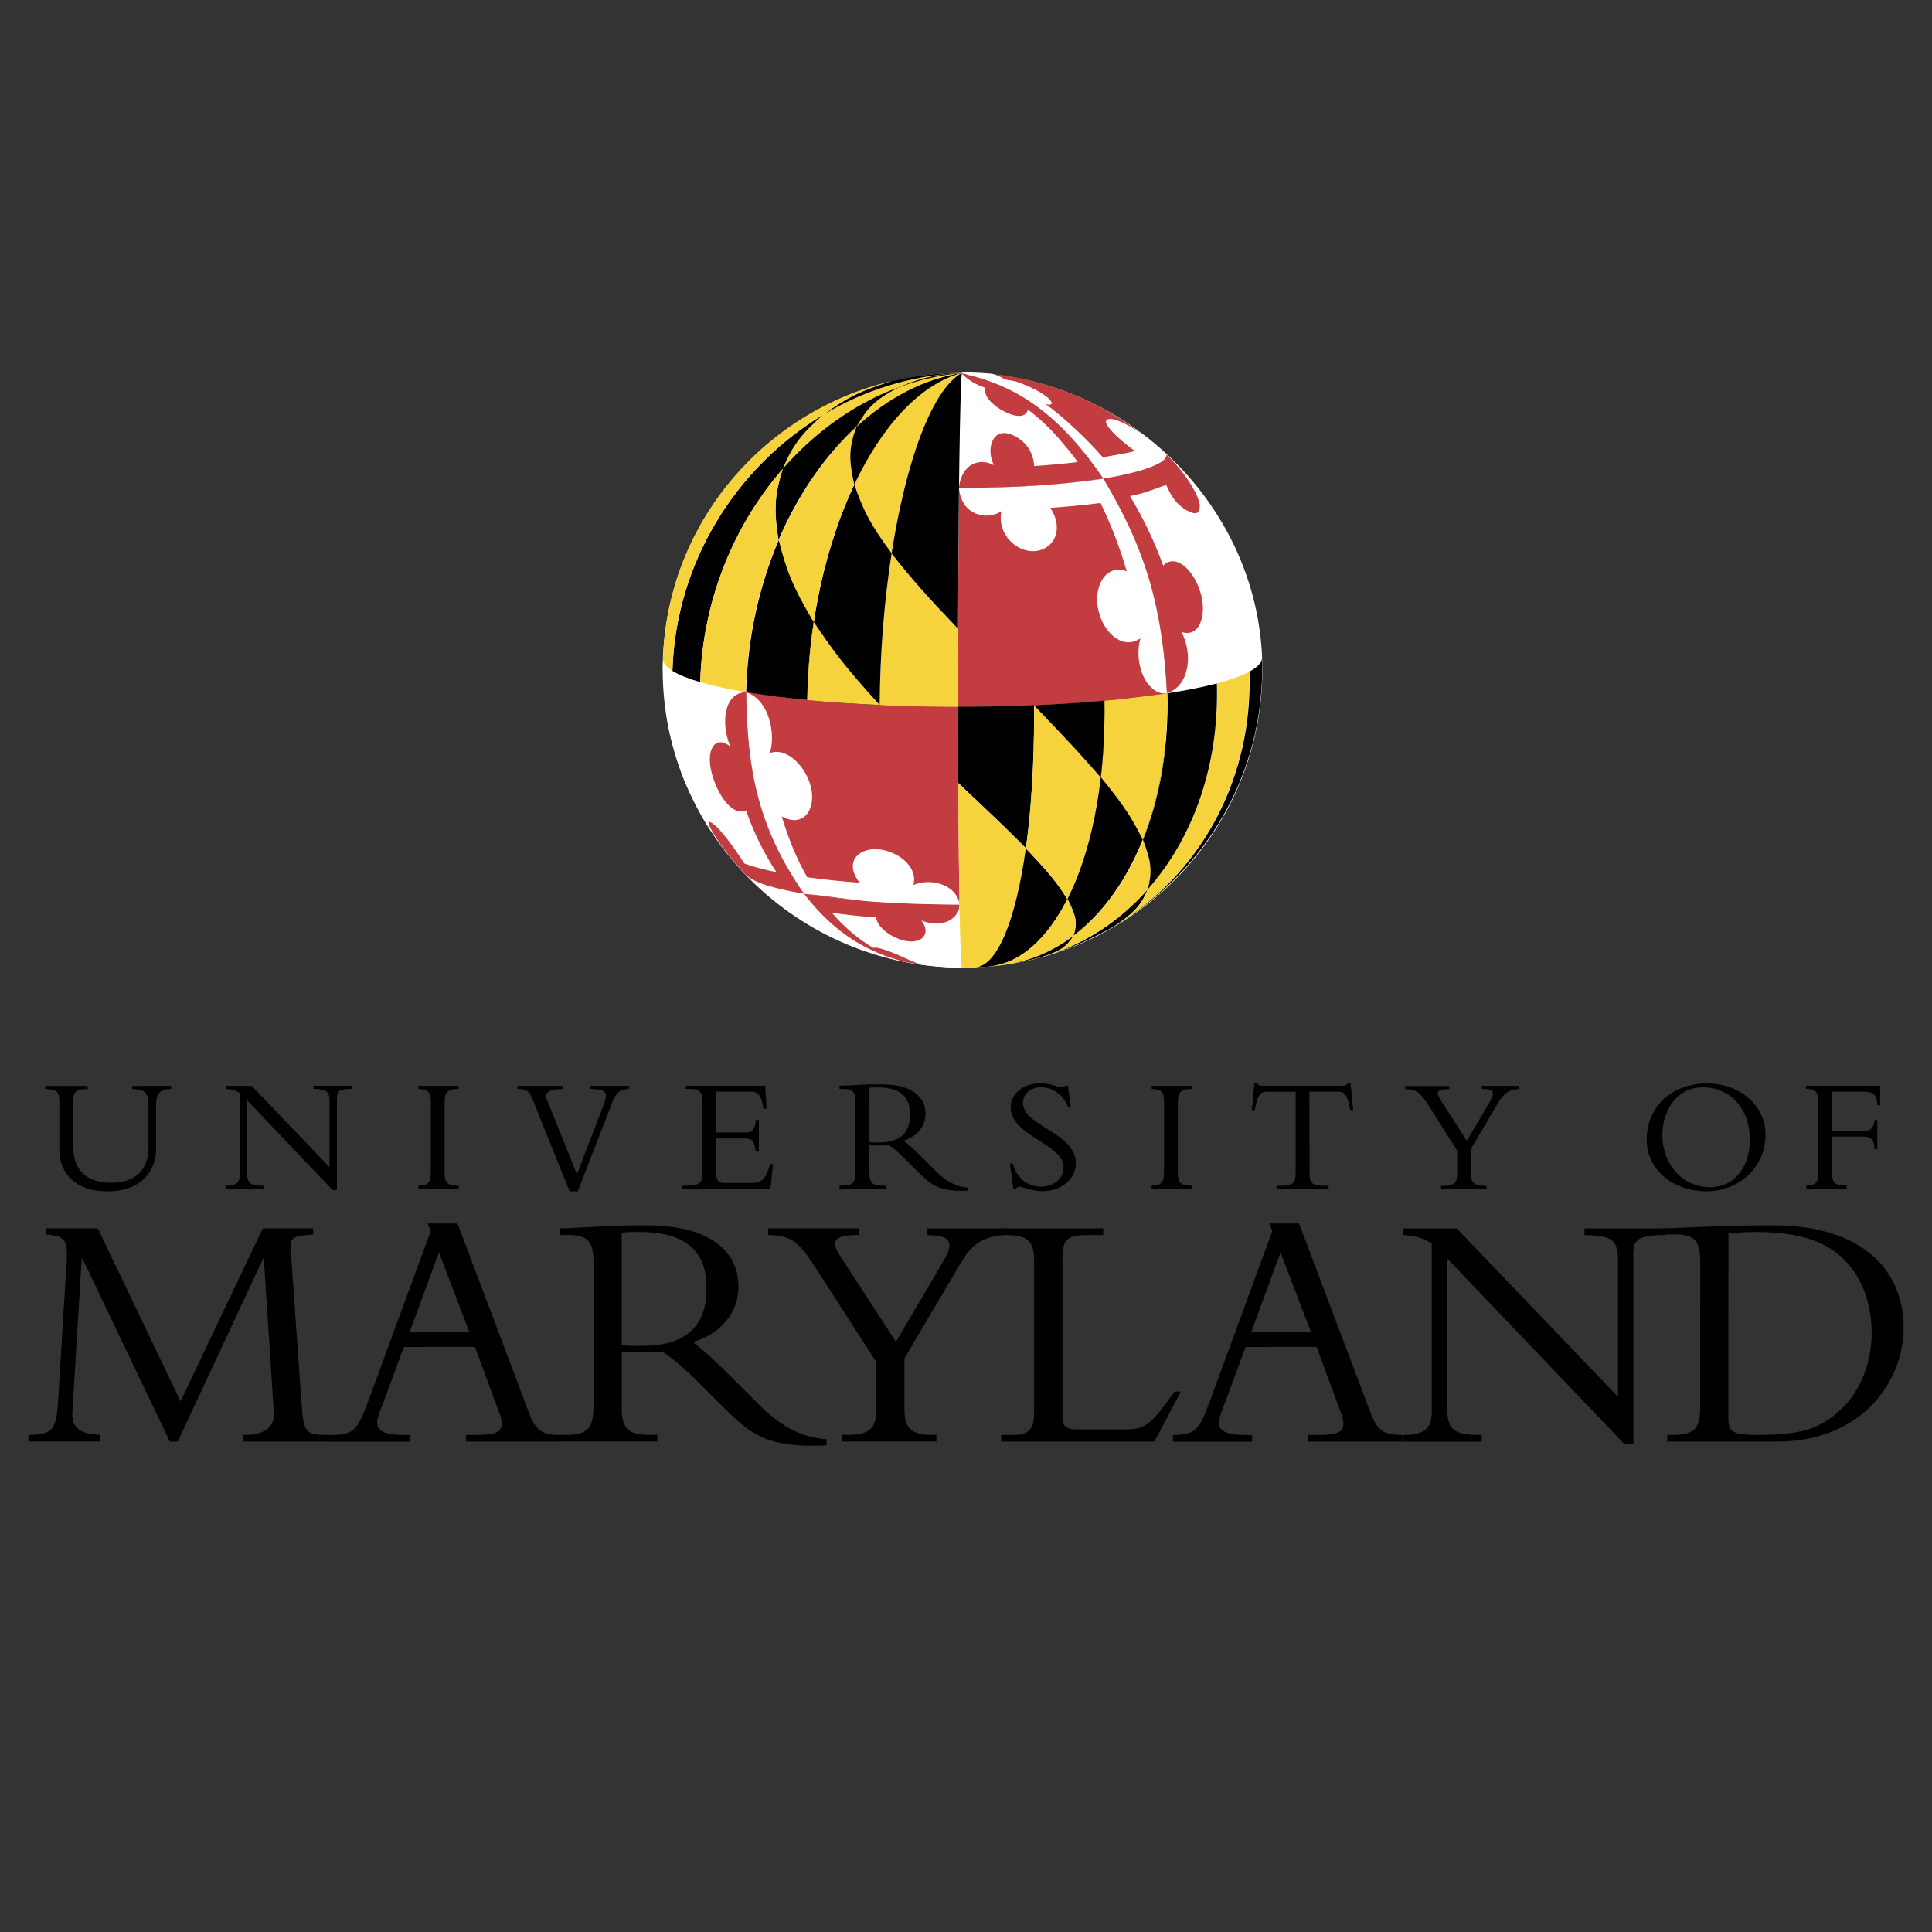 <svg xmlns="http://www.w3.org/2000/svg" xmlns:xlink="http://www.w3.org/1999/xlink" id="Layer_1" x="0px" y="0px" viewBox="0 0 2500 2500" style="enable-background:new 0 0 2500 2500;" xml:space="preserve"><rect x="0" y="0" width="2500" height="2500" fill="#333333" stroke="none"/><style type="text/css">	.st0{fill-rule:evenodd;clip-rule:evenodd;fill:#FFFFFF;}	.st1{fill-rule:evenodd;clip-rule:evenodd;fill:#C23C40;}	.st2{fill-rule:evenodd;clip-rule:evenodd;}	.st3{fill-rule:evenodd;clip-rule:evenodd;fill:#F6D33C;}</style><g>	<path class="st0" d="M1246.1,1252.2c213,0,387.4-172.7,387.4-385.7s-181.4-384.2-387.4-384c-213,0.2-388.6,171-388.6,384   S1033.1,1252.2,1246.1,1252.2z"></path>	<path class="st0" d="M1426.7,622.2c-49.9,7.6-116.8,12-186.8,12c0.9-76.6,2.2-132,3.7-148.7C1314.6,497.6,1379,548.7,1426.7,622.2   L1426.7,622.2z"></path>	<path class="st1" d="M1510,897.6c-72.2,11-169,17.4-270.3,17.3c-0.1-104.4,0.4-205.2,1.3-283.6c70,0.1,136.8-4.4,186.6-12   C1476.3,694.6,1507.5,793.3,1510,897.6L1510,897.6z"></path>	<path class="st0" d="M1503.6,897.1c-20-3.2-36.9-36.6-28-71.1c-28.2,19.5-60-20.6-55.4-57.7c2.5-19.7,15.4-37.1,37.8-29   c-8.8-30.4-20.1-60-33.9-88.4c-21.6,2.7-43.3,4.8-65,6.3c20.6,31.1,0.4,60.1-28.4,55.5c-20.8-3.3-40.3-25.2-34.9-51.2   c-16.9,11.7-51.7,7.1-54.9-30.1c63.9-0.3,120.2-2.5,186.8-11.9v0c53.9,88.8,77,166.7,82.5,277.8   C1508.2,897.1,1505.6,897.4,1503.6,897.1L1503.6,897.1z M1040.7,1157.3c-39.8-6.7-66.2-15.2-75.2-24.5c-9.8-11.1-22.7-26-31.8-37.7   c-22.1-32.3-22.5-33-32.3-51.6c-17-35.8-17.3-36.5-23.9-56.4c-11.2-38.7-11.4-39.5-14.8-60.5c-2.4-20.3-4-40.7-4.9-61.2l0.3-16.7   c-0.7,16.4,38.8,31.9,107.2,43.4c-0.2,5.4-0.2,10.9-0.2,16.3C965.2,1009.1,993.9,1096.3,1040.7,1157.3L1040.7,1157.3z"></path>	<path class="st0" d="M1244.9,1252.2c-1.8,0-4.2,0-6-0.1c-3.6-0.1-7.1-0.2-10.6-0.3c-23.3-1.3-38.5-3.5-58.5-7.2   c-50.2-11.5-94.8-42.6-129.4-88c34.1,5.7,78,10,128.9,12.2c24.1,1.1,48.4,1.6,72.2,1.6C1242.5,1222.1,1243.6,1252.2,1244.9,1252.2z   "></path>	<path class="st1" d="M1241.6,1170.4c-23.9,0-48.1-0.5-72.2-1.6c-50.9-2.2-94.7-6.5-128.8-12.2c-46.3-61-74.7-147.8-74.9-248.1   c0-4.4,0-8.8,0.1-13.2c46.4,7.8,106.1,13.6,175.5,16.7c32.8,1.4,65.8,2.1,98.4,2.2l0,13.2   C1239.9,1027.7,1240.6,1112.6,1241.6,1170.4L1241.6,1170.4z"></path>	<path class="st1" d="M1241,1175.8c-3.3,13.4-22,26.1-48.6,15.3c12.4,16.3,1.6,30.5-20.1,26.5c-17-3.1-37.1-16.7-38.6-30.4   c-19.1-1.4-38.2-3.4-57.2-6c16.2,18.8,34.2,34.1,53.7,45.5c2.3-1,5.9-0.7,17.5,3.3c14.8,5.2,28.6,12.7,43.3,18l0,0.1   c-11.6-1.8-13-2-21.3-3.6c-27.8-8-79.6-22.9-129.3-88l0,0h0v0c59.9,9.2,118.2,13.2,201.2,13.8   C1241.4,1172,1241.4,1174.2,1241,1175.8L1241,1175.8z"></path>	<path class="st0" d="M1040.4,1156.6c-53.3-76.4-74.3-149.5-74.9-260.8c30.1,9.9,38.4,54,30.7,78.7c28.7-11.1,64.7,38.5,52.1,71.6   c-5.8,15.3-20.9,19.5-36.7,10.3c8.5,28.9,19.6,55.4,32.9,78.8c20.3,2.8,43,5.2,68,7.1c-20-24.6-4-44.8,22.7-43.4   c22.9,1.2,53.2,20.2,46.8,46.3c20.7-9.3,55.7-1.7,59.8,25.4c-25.1-0.2-63.1-0.5-111.7-3.8C1099.9,1164.6,1070.3,1159,1040.4,1156.6   L1040.4,1156.6z"></path>	<path class="st1" d="M1040.4,1156.6c-44.1-8-63.2-14.2-75.6-24.6c-8.9-10.1-20.8-23.7-29.1-34.3c1.5,1.9,2.5,3.2,6.6,8   c-4-5-24.2-30.8-25.7-42.2c11-1.8,46.3,53.3,46.6,53.9c10.7,4,24.7,7.8,41.5,11.2c-16.4-24.9-29.6-51.7-39.3-79.9   c-24.1,12.2-54.8-51.4-45-78.2c2-5.5,8.4-16.9,24.7-4.5c-12.3-28.3-9.1-70.2,20.6-70.2C966.3,989.6,979.3,1069.8,1040.4,1156.6   L1040.4,1156.6z"></path>	<path class="st2" d="M1432.9,1203.6c-26.2,13.5-31.7,16.3-59.8,26.9c-8.3,2.7-19.3,6.2-27.7,8.5c54.1-14.6,102.1-45.5,140-88.5   c-8.1,17.9-13.6,28.1-41.9,46.9C1440.1,1199.6,1436.5,1201.6,1432.9,1203.6L1432.9,1203.6z"></path>	<path class="st3" d="M1443.6,1197.5c23.3-16.1,33.1-25.6,41.9-46.9c55.6-63,89.5-151.9,89.4-253.4c0-4.3-0.1-8.5-0.2-12.8   c17.6-4.6,31.7-9.7,41.6-15.1c0.1,4.2,0.2,8.5,0.2,12.8C1616.7,1018.2,1547.7,1134.6,1443.6,1197.5L1443.6,1197.5z"></path>	<path class="st2" d="M1327.5,1097.6c-25.7-25.8-25.7-25.8-87.5-84.4c-0.1-28.6-0.2-57.2-0.3-85.9l0-12.8c33.5,0,66.5-0.6,98.3-2   l0.1,12.8C1338.1,990.2,1334.3,1048.6,1327.5,1097.6L1327.5,1097.6z"></path>	<path class="st3" d="M1261.4,1251.9l-2.5,0.1c-5.3,0.2-7.8,0.2-10,0.2l-4,0c-2.2-0.1-4.2-95.6-4.9-238.9   c57.8,54.7,63.9,60.5,87.5,84.4C1314.4,1191.6,1290.2,1250.6,1261.4,1251.9L1261.4,1251.9z"></path>	<path class="st2" d="M1279.6,1250.7c-3.1,0.2-7.1,0.6-10.2,0.8c-2.4,0.2-5.7,0.3-8.1,0.4c28.8-1.2,53-60.1,66.1-154   c27.9,29.4,40.2,43.7,53.7,65.7C1354.9,1215.4,1319.6,1247.1,1279.6,1250.7L1279.6,1250.7z"></path>	<path class="st3" d="M1381.2,1163.5c-13.3-20.9-21.4-32-53.7-65.7c6.8-49,10.7-107.5,10.6-172.4l-0.1-12.8   c31.8-1.3,62.4-3.3,91.1-5.8c0.1,4.3,0.1,8.5,0.1,12.8C1429.3,1019.2,1411.1,1104.4,1381.2,1163.5L1381.2,1163.5z"></path>	<path class="st2" d="M1389,1210.9c4.9-15.3,4.4-24.3-7.7-47.6c29.9-59.1,48-144.2,47.8-243.7c0-4.3-0.1-8.5-0.1-12.8   c10.7-1,21.2-2,31.4-3.1c14.2,16.8,31.9,37.6,47.3,59.6C1497,1073.8,1452.3,1162.9,1389,1210.9z"></path>	<path class="st3" d="M1304.4,1247.7c-2.9,0.4-6.7,1-9.6,1.3c-9.1,1.1-9.1,1.1-13.7,1.5l-1.5,0.1c40-3.6,75.4-35.4,101.7-87.4   c10.4,20.8,13.8,30.3,7.7,47.6C1363.5,1230.2,1335,1242.9,1304.4,1247.7L1304.4,1247.7z"></path>	<path class="st3" d="M1345.5,1239l-9.4,2.4c-15.5,3.5-15.5,3.5-23.9,5l-7.5,1.2c75.4-11.8,138.6-71.8,174.4-160.9   c9.9,26.4,13,38.7,6.4,63.9C1447.5,1193.6,1399.5,1224.5,1345.5,1239L1345.5,1239z"></path>	<path class="st2" d="M1336.1,1241.4c-15.5,3.5-15.5,3.5-23.9,5l-7.5,1.2c30.4-4.7,58.8-17.3,84.1-36.4c-8.8,13.2-14.9,19-43.4,27.9   L1336.1,1241.4L1336.1,1241.4z M1485.4,1150.6c5.3-22.1,5.1-34.4-6.4-63.9c20.4-50.7,31.9-110.8,31.8-176.8c0-4.3-0.1-8.5-0.2-12.8   c24.4-3.7,46-8,64-12.7c0.2,4.2,0.2,8.5,0.2,12.8C1575,998.7,1541,1087.6,1485.4,1150.6z"></path>	<path class="st3" d="M1478.6,1086.7c-13.7-27.8-22.9-42.6-54.1-81c3.1-27.2,4.8-56,4.7-86.2c0-4.3-0.1-8.5-0.1-12.8   c29.3-2.6,56.6-5.8,81.1-9.5c0.1,4.3,0.2,8.5,0.2,12.8C1510.4,976,1498.9,1036.1,1478.6,1086.7L1478.6,1086.7z"></path>	<path class="st2" d="M1424.4,1006.1c-22.4-25.7-33.6-38.5-86.4-93.5c29.9-1.5,53.5-2.7,91.1-6c0.1,4.3,0.1,8.6,0.1,13   C1429.2,948.5,1427.7,977.3,1424.4,1006.1L1424.4,1006.1z"></path>	<path class="st3" d="M1012.8,606.8c13.5-30.2,23.4-45.4,52-69.9c53.3-32,114.6-51.6,179.7-54.4   C1154.9,490.7,1073.4,537.3,1012.8,606.8L1012.8,606.8z"></path>	<path class="st2" d="M906.1,882.7c-15.7-4.6-27.8-9.5-36-14.6c4.3-139.6,81.8-263.4,194.8-331.2c-26.7,23.7-38.6,37.8-52,69.9   C949.4,679.6,909,777.5,906.1,882.7L906.1,882.7z"></path>	<path class="st3" d="M1239.7,914.6c-32.8,0-65.6-0.7-98.3-2.2c-1,0-2-0.1-3-0.1c0.5-68.8,6.1-136,15.4-196.1   c28,35.1,42.7,52.2,86,97.4C1239.7,846.4,1239.6,880.3,1239.7,914.6L1239.7,914.6z M1153.8,715.9c-26.2-36.5-37.4-55.4-48.3-89.1   c36-75.9,85-129.8,139-144.3C1206.1,504.3,1172.5,596.1,1153.8,715.9L1153.8,715.9z"></path>	<path class="st2" d="M1138.3,912.3c-31.3-1.3-62.5-3.5-93.7-6.4c1.6-103.5,24.7-202.4,60.9-279c11.1,32.3,20,50.6,48.3,89.1   C1144.4,776.1,1138.8,843.3,1138.3,912.3z"></path>	<path class="st3" d="M1044.6,905.8c-10.8-1-21.1-2.1-31.1-3.3c-12.9-19.8-29-44.4-42.3-73c16.5-112.6,67.7-213.2,137.2-277.3   c-9.3,25.6-11.1,40.7-3,75C1069.2,703.6,1046.2,802.5,1044.6,905.8z"></path>	<path class="st2" d="M1105.4,627.2c-7-31.5-7.5-47.6,3-75c40.3-37.1,86.7-61.9,136.2-69.6C1190.5,497.1,1141.4,551.1,1105.4,627.2   L1105.4,627.2z"></path>	<path class="st2" d="M1007.3,698.9c-5.7-37.5-5.7-57,5.5-92.1c60.6-69.5,142.1-116.1,231.7-124.2c-21.4,3.6-25.2,4.2-41.2,10.5   C1120.7,522.6,1049.8,599.6,1007.3,698.9L1007.3,698.9z"></path>	<path class="st3" d="M1108.7,551.7c13-22.5,21.5-33.4,54.2-50.5c26.3-9.8,53.8-16,81.7-18.6   C1195.3,490.3,1148.9,514.9,1108.7,551.7L1108.7,551.7z M965.1,895.6c-23.1-3.9-42.9-8.2-59-12.9c2.9-105.2,43.4-203.2,106.8-276   c-9.9,32.6-12.2,51.4-5.5,92.1C981.9,758.3,966.6,825.7,965.1,895.6L965.1,895.6z"></path>	<path class="st2" d="M1065.2,536.7c28.3-20.4,44.2-30,88.3-43.5c29.8-7.1,60.4-10.6,91.1-10.6   C1179.6,485.4,1118.5,504.8,1065.2,536.7z"></path>	<path class="st3" d="M870.1,868.1c-8.1-5.1-12.3-10.4-12.1-15.8l0.7-13.4c11.1-168.6,133.1-307.3,294.9-345.8   c-36.5,11.6-56.8,20.2-88.3,43.5C952.1,604.5,874.4,728.4,870.1,868.1L870.1,868.1z"></path>	<path class="st2" d="M1044.6,905.8c-26.4-2.5-52.8-5.8-79-10.1c1.6-69.9,16.8-137.3,42.1-196.7c9.8,39,17.7,59.8,45.2,106   C1047.9,838.4,1045.1,872.1,1044.6,905.8L1044.6,905.8z"></path>	<path class="st3" d="M1044.6,906c0.5-33.9,3.3-67.7,8.4-101.3c23.7,35.2,38.2,56,85.3,107.5C1106.1,910.7,1082.7,909.5,1044.6,906   L1044.6,906z"></path>	<path class="st2" d="M1162.9,501.1c21.5-8.7,40.1-16.2,81.7-18.6C1216.6,485.1,1189.2,491.4,1162.9,501.1z M1618.8,867.9   c9.9-5.7,14.5-11.5,14.3-17.2c5.3,161.3-85.5,286.3-192.9,348.8l-0.4,0.2l4-2.4c104.2-62.8,173.4-179.3,173.2-315.6   c0-4.3-0.1-8.5-0.2-12.8C1617.5,868.6,1618.1,868.2,1618.8,867.9c0.1,4.2,0.2,8.4,0.2,12.7L1618.8,867.9L1618.8,867.9z"></path>	<path class="st1" d="M1428.1,619.2l0.3-0.1l0.2,0c3.7-0.6,7.3-1.2,10.7-1.8c22.1-4.1,70.2-14.6,70.2-29.2c0,0,21.4,19.6,35.8,46.3   c1.7,2.9,3.2,5.9,4.3,9c1.1,2.7,2,5.5,2.6,8.4c0.1,0.2,0.2,0.3,0.3,0.5c0.1,1.2,0.1,2.3,0,3.3l-0.1,1.2c-0.8,8.3-5.9,8.5-11.5,6   c-0.6-0.2-1.2-0.4-1.8-0.7c-19.8-8.9-26.3-27.1-30.1-34.6c-10.1,3.2-26.7,10.4-40.6,13.1c-1.6,0.3-4.6,1-6.2,1.3   c17.2,28.6,31.6,58.7,43,90c19.4-20,49.8,17.1,51.3,52.8c0.9,21-8.6,39.7-27.8,33c15.4,28.5,10.4,70.2-18.7,79.3   c-4.8-93.6-20.7-176.6-82.3-277.8h0L1428.1,619.2L1428.1,619.2z M1431.6,547.4c-0.1-0.1-0.2-0.1-0.3-0.2l0.2,0   c-0.1-0.3-0.2-0.6-0.2-0.8l0.9-1.2l1.3-0.1l-0.1-0.1c0,0,2.8-11.8,47.1,18.8c-75.3-58.8-151.7-75.5-197-79.9   c4.8,1.4,8.4,2.8,11.1,4.2c2.4,1.2,4,2.3,5.2,3.3l0.2,0c5.5,0.6,10.5,1.6,14.9,2.7v0c1.6,0.5,3.2,1.1,4.9,1.8l0.6,0.2   c1.4,0.5,2.8,1.1,4.3,1.7l1.1,0.4c1.3,0.5,2.6,1.1,4,1.7l1.2,0.5c1.7,0.8,3.4,1.5,5.1,2.3v0.1c13.6,6.6,24.6,14.1,24.7,19.8   c-2,1.2-2.6,1.6-8.6,0c22.8,16.3,55.5,46.9,74.8,69.5c13.3-2.5,33.1-5.4,42.3-8.4C1468.6,584.2,1435.6,559.4,1431.6,547.4   L1431.6,547.4z"></path>	<path class="st0" d="M1509.2,588.3c-9.2-8.6-18.8-16.8-28.7-24.6c-17.9-12.4-29.1-17.8-36-19.9l0.1-0.1c0,0-22.1-7.1-9.6,9.8   l0.1-0.1c9.6,12.7,33.6,30.6,34.1,30c-9.1,3.1-28.9,5.9-42.3,8.4c-19.3-22.6-52-53.2-74.8-69.5c6,1.6,6.6,1.2,8.6,0   c-0.1-5.7-11.1-13.2-24.7-19.8v-0.1c-1.7-0.8-3.4-1.6-5.1-2.3l-1.2-0.5c-1.3-0.6-2.6-1.2-4-1.7l-1.1-0.4c-1.4-0.6-2.9-1.1-4.3-1.7   l-0.6-0.2c-1.6-0.6-3.2-1.2-4.9-1.8v0c-4.9-1.2-9.9-2.1-14.9-2.7l-0.2,0c0.3,0.3,0.6,0.5,0.8,0.8l-1.5-0.7c0.3,0,0.5-0.1,0.7-0.1   c-1.6-1.3-3.3-2.4-5.2-3.3c-3.6-1.7-7.3-3.1-11.1-4.2c-9-0.9-18-1.4-27-1.5c-5.2-0.2-9.3-0.2-10.2,0.1c-0.1,0-0.1,0.1-0.1,0.1   c-1.6,0.1-2.5,0.1-2.5,0.1l1.7,0.5c-1-0.2-2-0.3-2.9-0.5c2.4,0.4,4.8,0.8,7.2,1.3c6,2,18.5,5.3,28,7.8   c57.9,20.4,110.1,66,150.3,127.3l1.8-0.3c35.8-6,55.7-12.7,69.9-19.2c0,0,0.1,0,0.1-0.1C1510.3,593.9,1509.1,588.4,1509.2,588.3   L1509.2,588.3L1509.2,588.3z"></path>	<path class="st1" d="M1427.7,619.3C1427.7,619.3,1427.7,619.4,1427.7,619.3c-62.9-92.7-120.7-120.3-173.3-133.9   c1.4,0.4,2.7,0.8,4.1,1.3l-7.2-1.9l-1.7-0.6c1.6,0.4,3.2,0.8,4.8,1.2c-1.9-0.5-3.7-1-5.6-1.5l-1.5-0.5c0.2,0.1,0.3,0.2,0.5,0.3   c-1.2-0.3-2.4-0.5-3.7-0.8c11.3,12.4,27,17.7,30.8,18.8c-1.1,4.7-0.3,14,16,25.7c2.5,1.8,5,3.3,7.3,4.4   c25.1,13.1,30.6,2.9,31.8-1.2c0.2-0.1,0.3-0.2,0.4-0.3c7.7,5.7,22.5,17.6,39,36.3c9.5,11.4,18.4,21.3,25.1,31.3   c-18.7,2.2-37.5,4-56.3,5.2c-1.2-24.6-18.9-36.9-30.1-41c-24.4-9.1-32.5,19.7-21.9,39.9c-19.3-10.5-42.2-1.1-45.4,29.4   C1317.3,631,1369.7,627.6,1427.7,619.3L1427.7,619.3L1427.7,619.3z"></path>	<path class="st2" d="M1239.7,813.6c-37.9-39.8-58.3-62.1-86-97.4c18.7-119.9,52.3-211.9,90.8-233.6   C1242.1,510.8,1240.2,648.9,1239.7,813.6L1239.7,813.6z M219.8,1865.4l-113.2-236.9h-0.9l-12.1,199.8   c-1.3,22.7,15.7,27.5,35.6,28.4v8.6H36.8v-8.6c32.4,0,36.4-7.1,38.6-47.5L86,1636.6c1.8-29.3,0.9-37.3-26.6-39.1v-8h67.2l107,223.8   l106.5-223.8h65.2v8c-21.8,1.8-30.2,2.2-29.3,17.3l14.2,201.1c2.7,40.9,6.2,40.9,38.6,40.9v8.6H314.8v-8.6   c20.9,0,41.3-5.7,39.5-29.3l-12.9-198.9h-0.9L230,1865.4L219.8,1865.4L219.8,1865.4z"></path>	<path class="st2" d="M607.1,1723.2h-76.8l37.7-102.7L607.1,1723.2L607.1,1723.2z M614.6,1742.9l29.7,80.6   c1.8,4.4,4.9,11.1,4.9,18.2c0,12.4-9.3,15.1-34.6,15.1h-11.5v8.6h122.1v-8.6c-22.2,0-31.5-4.4-40.4-27.9L592,1583.2h-38.6l4,9.7   L476.5,1813c-14.2,38.5-19.1,43.4-47.9,43.9v8.6h102.5v-8.6h-7.1c-24.4,0-36-4.4-36-16.4c0-6.2,5.8-19.5,8.9-27.9l25.7-69.6   L614.6,1742.9L614.6,1742.9L614.6,1742.9z"></path>	<path class="st2" d="M804.6,1595.1c8-0.9,13.8-0.9,22.3-0.9c68.7,0,87.4,31.9,87.4,73.2c0,53.2-32.6,74.1-82.1,74.1   c-10.3,0-17,0.5-27.7-0.9V1595.1L804.6,1595.1z M804.6,1749.2c7.1,0.5,12.9,0.9,22.7,0.9c12,0,19.2-0.4,30.3-0.9   c10.7,7.1,26.3,19.9,45.9,39.3l29.2,29.1c39.3,39.4,59.3,56.2,136.9,52.7v-8c-34.2-2.2-61.2-18.5-87.4-44.6l-35-34.9   c-20.7-20.8-33.9-33.1-50.4-46.2c36.3-10.6,58.8-38.6,58.8-71.9c0-45.2-36.5-79.1-119-79.1c-29,0-37.9,0.4-55.9,1.3   c-18.1,0.8-45.2,2.6-55.8,2.6v8.6h9.8c25.7,0,33.3,8,33.3,35.5v186.5c0,29.6-9.3,36.6-35.5,36.6h-7.5v8.6h125.6v-8.6h-10.3   c-25,0-35.7-6.6-35.7-33.1L804.6,1749.2L804.6,1749.2L804.6,1749.2z M1221.8,1630.1c14.2-24.4,5.8-31.9-22.6-31.9v-8.6h100v8.6   c-30.1,2.2-42.9,14.2-55.3,35l-73.5,124.4v66.4c0,23.5,8.4,32.7,35.5,32.7h5.8v8.6h-122.1v-8.6h8.5c27.8,0,35.8-10.2,35.8-31.9   v-62.4l-79.4-123.1c-21.7-34.1-31.9-40.3-60.6-41.2v-8.6h118v8.6c-34.9,0-37.1,8.4-23.7,28.8l71.2,109.4L1221.8,1630.1   L1221.8,1630.1z"></path>	<path class="st2" d="M1493.8,1865.4h-198.2v-8.6h14.7c20.4,0,27.9-6.6,27.9-29.2v-196.1c0-23.5-7.1-33.3-35.1-33.3h-6.2v-8.6h130.7   v8.6h-16.4c-28.9,0-36.4,3.1-36.4,30.6v204.4c0,12,4.9,16.4,17.8,16.4h65.3c26.2,0,34.2-10.2,62.1-49h8L1493.8,1865.4   L1493.8,1865.4z M1696.1,1723.2h-76.8l37.7-102.7L1696.1,1723.2z M1703.7,1742.9l29.7,80.6c1.8,4.4,4.9,11.1,4.9,18.2   c0,12.4-9.3,15.1-34.6,15.1h-11.5v8.6h122v-8.6c-22.2,0-31.5-4.4-40.4-27.9l-92.8-245.7h-38.6l4,9.7l-80.8,220.1   c-14.2,38.5-19.1,43.4-47.9,43.9v8.6h102.5v-8.6h-7.1c-24.4,0-35.9-4.4-35.9-16.4c0-6.2,5.7-19.5,8.9-27.9l25.7-69.6L1703.7,1742.9   L1703.7,1742.9L1703.7,1742.9z M2102,1868.7l-229.5-240.3v190c0,31.9,7.1,38.5,44.8,38.5v8.6h-102.8v-8.6h1.8   c27.5,0,36.4-9.3,36.4-29.7v-217.9c-10.2-7.1-21.7-10.6-37.3-11.1v-8.6h69.6l208.7,217.9V1631c0-27-8-31.9-43.4-32.8v-8.6h103.7   v8.6c-33.3,0-40.4,5.8-40.4,23.1v247.4L2102,1868.7L2102,1868.7L2102,1868.7z M2236.6,1596c5.3-0.4,17.3-1.8,35.6-1.8   c62.2,0,93.8,15.5,114.2,35.9c26.2,26.1,35.5,62.4,35.5,95.2c0,45.6-20.4,79.7-36.9,95.6c-27.5,27.5-52.4,35.9-112,35.9   c-35.1,0-36.5-6.2-36.5-24.3L2236.6,1596L2236.6,1596L2236.6,1596z M2200,1824.5c0,25.7-11.1,32.3-35.1,32.3h-7.5v8.6h141.9   c112.4,0,164-80.3,164-147.2c0-73.1-51.6-132.6-168.9-132.6c-23.1,0-50.2,0.4-74.5,1.3c-24.3,0.8-46,1.8-62.4,2.6v7.9h8.9   c26.2,0,33.7,7.1,33.7,36L2200,1824.5L2200,1824.5L2200,1824.5z M221.5,1405.1v4c-14.3,0.2-19.5,6-19.5,19.7v57.8   c0,26.5-16.9,55-63.3,55c-40.8,0-61.9-23.3-61.9-53.9v-62.4c0-13.7-3.9-15.8-18.4-16.1v-4h55.1v4h-1.9c-11.8,0-16.9,3.2-16.9,15.6   v59.5c0,28.9,16.9,46.2,48.7,46.2c24.2,0,48.8-10.1,48.8-46.4v-49.9c0-20.5-3.2-24.2-21-25v-4L221.5,1405.1L221.5,1405.1z    M430.3,1539.9l-110.6-116.2v92c0,15.4,3.4,18.7,21.6,18.7v4h-49.5v-4h0.9c13.3,0,17.6-4.5,17.6-14.4v-105.5   c-4.9-3.4-10.5-5.1-18-5.4v-4h33.5l100.6,105.2v-85.4c0-13.1-3.9-15.4-20.9-15.9v-4h50v4c-16.1,0-19.5,2.8-19.5,11.1v119.7   L430.3,1539.9L430.3,1539.9z M593.5,1538.3h-52.1v-4c13.3-0.6,16.1-4.1,16.1-18.4v-91.4c0-11.6-4.1-14.8-16.1-15.4v-4h52.1v4   c-13.5,0-18.2,3-18.2,17.4v90.9c0,12.7,3.4,17,18.2,17V1538.3z M737,1541.5l-46.5-115.7c-5.4-13.5-7.9-16.7-21-16.7v-4h58.9v4   c-19.7,0.4-24.4,4.9-20.3,14.8l38.5,95.8l33.8-88.3c2.3-6,3.6-10.3,3.6-13.3c0-6.4-5.4-9-19.9-9v-4h49.7v4   c-11.1,0-16.9,5.1-22,18.4l-44.1,114L737,1541.5L737,1541.5L737,1541.5z M981.9,1490.1h-4c-1.7-15.3-5.8-17-14.6-17H927v45.8   c0,9.9,3.7,11.9,11.6,11.9h33.1c14.9,0,19.4-5.8,24.8-24.4h3.8l-3.4,31.9H883v-4h6c17.1,0,20.1-4.7,20.1-17.6v-90.5   c0-12-2.8-17.2-17.1-17.2h-4.7v-4h102.9l1.7,29.7h-3.8c-2.8-18.3-8.1-22.2-15.8-22.2H927v52.9h38.5c7.7,0,11.4-3.6,12.5-16.1h4   L981.9,1490.1L981.9,1490.1L981.9,1490.1z M1125,1407.5c3.8-0.4,6.6-0.4,10.7-0.4c32.9,0,41.9,15.4,41.9,35.4   c0,25.7-15.6,35.8-39.3,35.8c-4.9,0-8.1,0.2-13.2-0.4L1125,1407.5L1125,1407.5L1125,1407.5z M1125,1481.8c3.4,0.2,6.2,0.4,10.9,0.4   c5.8,0,9.2-0.2,14.5-0.4c5.1,3.4,12.6,9.7,22,19.2l14.2,14.2c19.1,19,28.7,27.2,66.2,25.5v-3.9c-16.5-1.1-29.6-9-42.2-21.7   l-16.9-17c-10.1-10.1-16.5-16.1-24.5-22.2c17.6-5.1,28.5-18.7,28.5-34.7c0-21.9-17.8-38.1-57.4-38.1c-13.9,0-18.2,0.2-27,0.6   c-8.8,0.5-21.9,1.3-27,1.3v4h4.7c12.4,0,16,3.9,16,17.1v90.3c0,14.4-4.5,17.9-17.1,17.9h-3.6v4h60.6v-4h-4.9   c-12,0-17.1-3.2-17.1-16.1L1125,1481.8L1125,1481.8z M1310.7,1505.5c4.5,19,19.3,30.1,36,30.1c14.3,0,29.5-8.3,29.5-25.2   c0-30.7-68.4-40.1-68.4-77.5c0-17.7,16.1-31,37.9-31c17.9,0,21.6,5.3,29,5.3c1.7,0,2.6-0.4,3.8-2.2h3.4l3.6,27.2h-3.6   c-6-15.4-19.6-25.2-34.3-25.2c-14.1,0-23.9,8.1-23.9,20.1c0,30.3,68.4,38.4,68.4,77.7c0,20.9-18.5,36.6-43.4,36.6   c-11.7,0-26.7-5.9-29.6-5.9c-1.8,0-3.5,1.1-4.2,2.8h-3.6l-4.5-32.8H1310.7L1310.7,1505.5z M1542.3,1538.3h-52.1v-4   c13.2-0.6,16.1-4.1,16.1-18.4v-91.4c0-11.6-4.1-14.8-16.1-15.4v-4h52.1v4c-13.5,0-18.2,3-18.2,17.4v90.9c0,12.7,3.4,17,18.2,17   V1538.3z M1694.5,1518.7c0,11.6,3.9,15.7,16.9,15.7h7.9v4h-67.5v-4h7.9c13,0,16.9-4.1,16.9-15.7v-106h-37.3   c-8.5,0-12.4,4.9-15.6,23.8h-3.9l3.4-34.6h4c0.2,1.2,1.1,2.1,2.4,2.5s2.8,0.6,4.3,0.6h103c3,0,6.2-0.6,6.7-3.2h4l3.5,34.6h-3.9   c-3.2-18.9-7.1-23.8-15.6-23.8h-37.2L1694.5,1518.7L1694.5,1518.7z M1928.5,1424.5c6.9-11.8,2.8-15.4-11-15.4v-4h48.4v4   c-14.5,1.1-20.7,6.9-26.7,17l-35.8,60.3v32.2c0,11.4,4.1,15.9,17.3,15.9h2.8v4h-58.8v-4h4c13.1,0,16.9-4.9,16.9-15.4v-30.2   l-37.8-59.6c-10.5-16.5-15.4-19.5-29.4-20v-4h56.9v4c-16.5,0-17.6,4.1-11.2,14l34,53L1928.5,1424.5L1928.5,1424.5z M2264.4,1475   c0,30.5-16.7,61.3-51.6,61.3c-34.5,0-61.7-28.3-61.7-68.4c0-25.7,15-60.9,52.7-60.9C2239.1,1407,2264.4,1435.1,2264.4,1475z    M2284.6,1467.9c0-38.6-34.8-66-75.3-66c-45.7,0-78.5,30-78.5,72.7c0,40.1,35.4,66.9,77.4,66.9   C2249.8,1541.5,2284.6,1511.2,2284.6,1467.9z M2429.3,1487h-3.6c-0.4-12.5-4.9-16.3-15.2-16.3h-39.7v47.1c0,12,2.6,16.5,18.7,16.5   v4h-52.1v-4c13.3-0.9,15.6-3.6,15.6-21.1v-84c0-13.7-1.1-19.9-16.1-20.2v-4h96v25.2h-3.6c-0.2-12.5-4.5-17.6-17.8-17.6h-40.7v50.5   h42.4c8,0,11.8-4.5,12.4-13.8h3.6L2429.3,1487L2429.3,1487L2429.3,1487z"></path>	<path class="st2" d="M2157.7,1597.5v-8.3h-5.1v8.3H2157.7z"></path></g></svg>